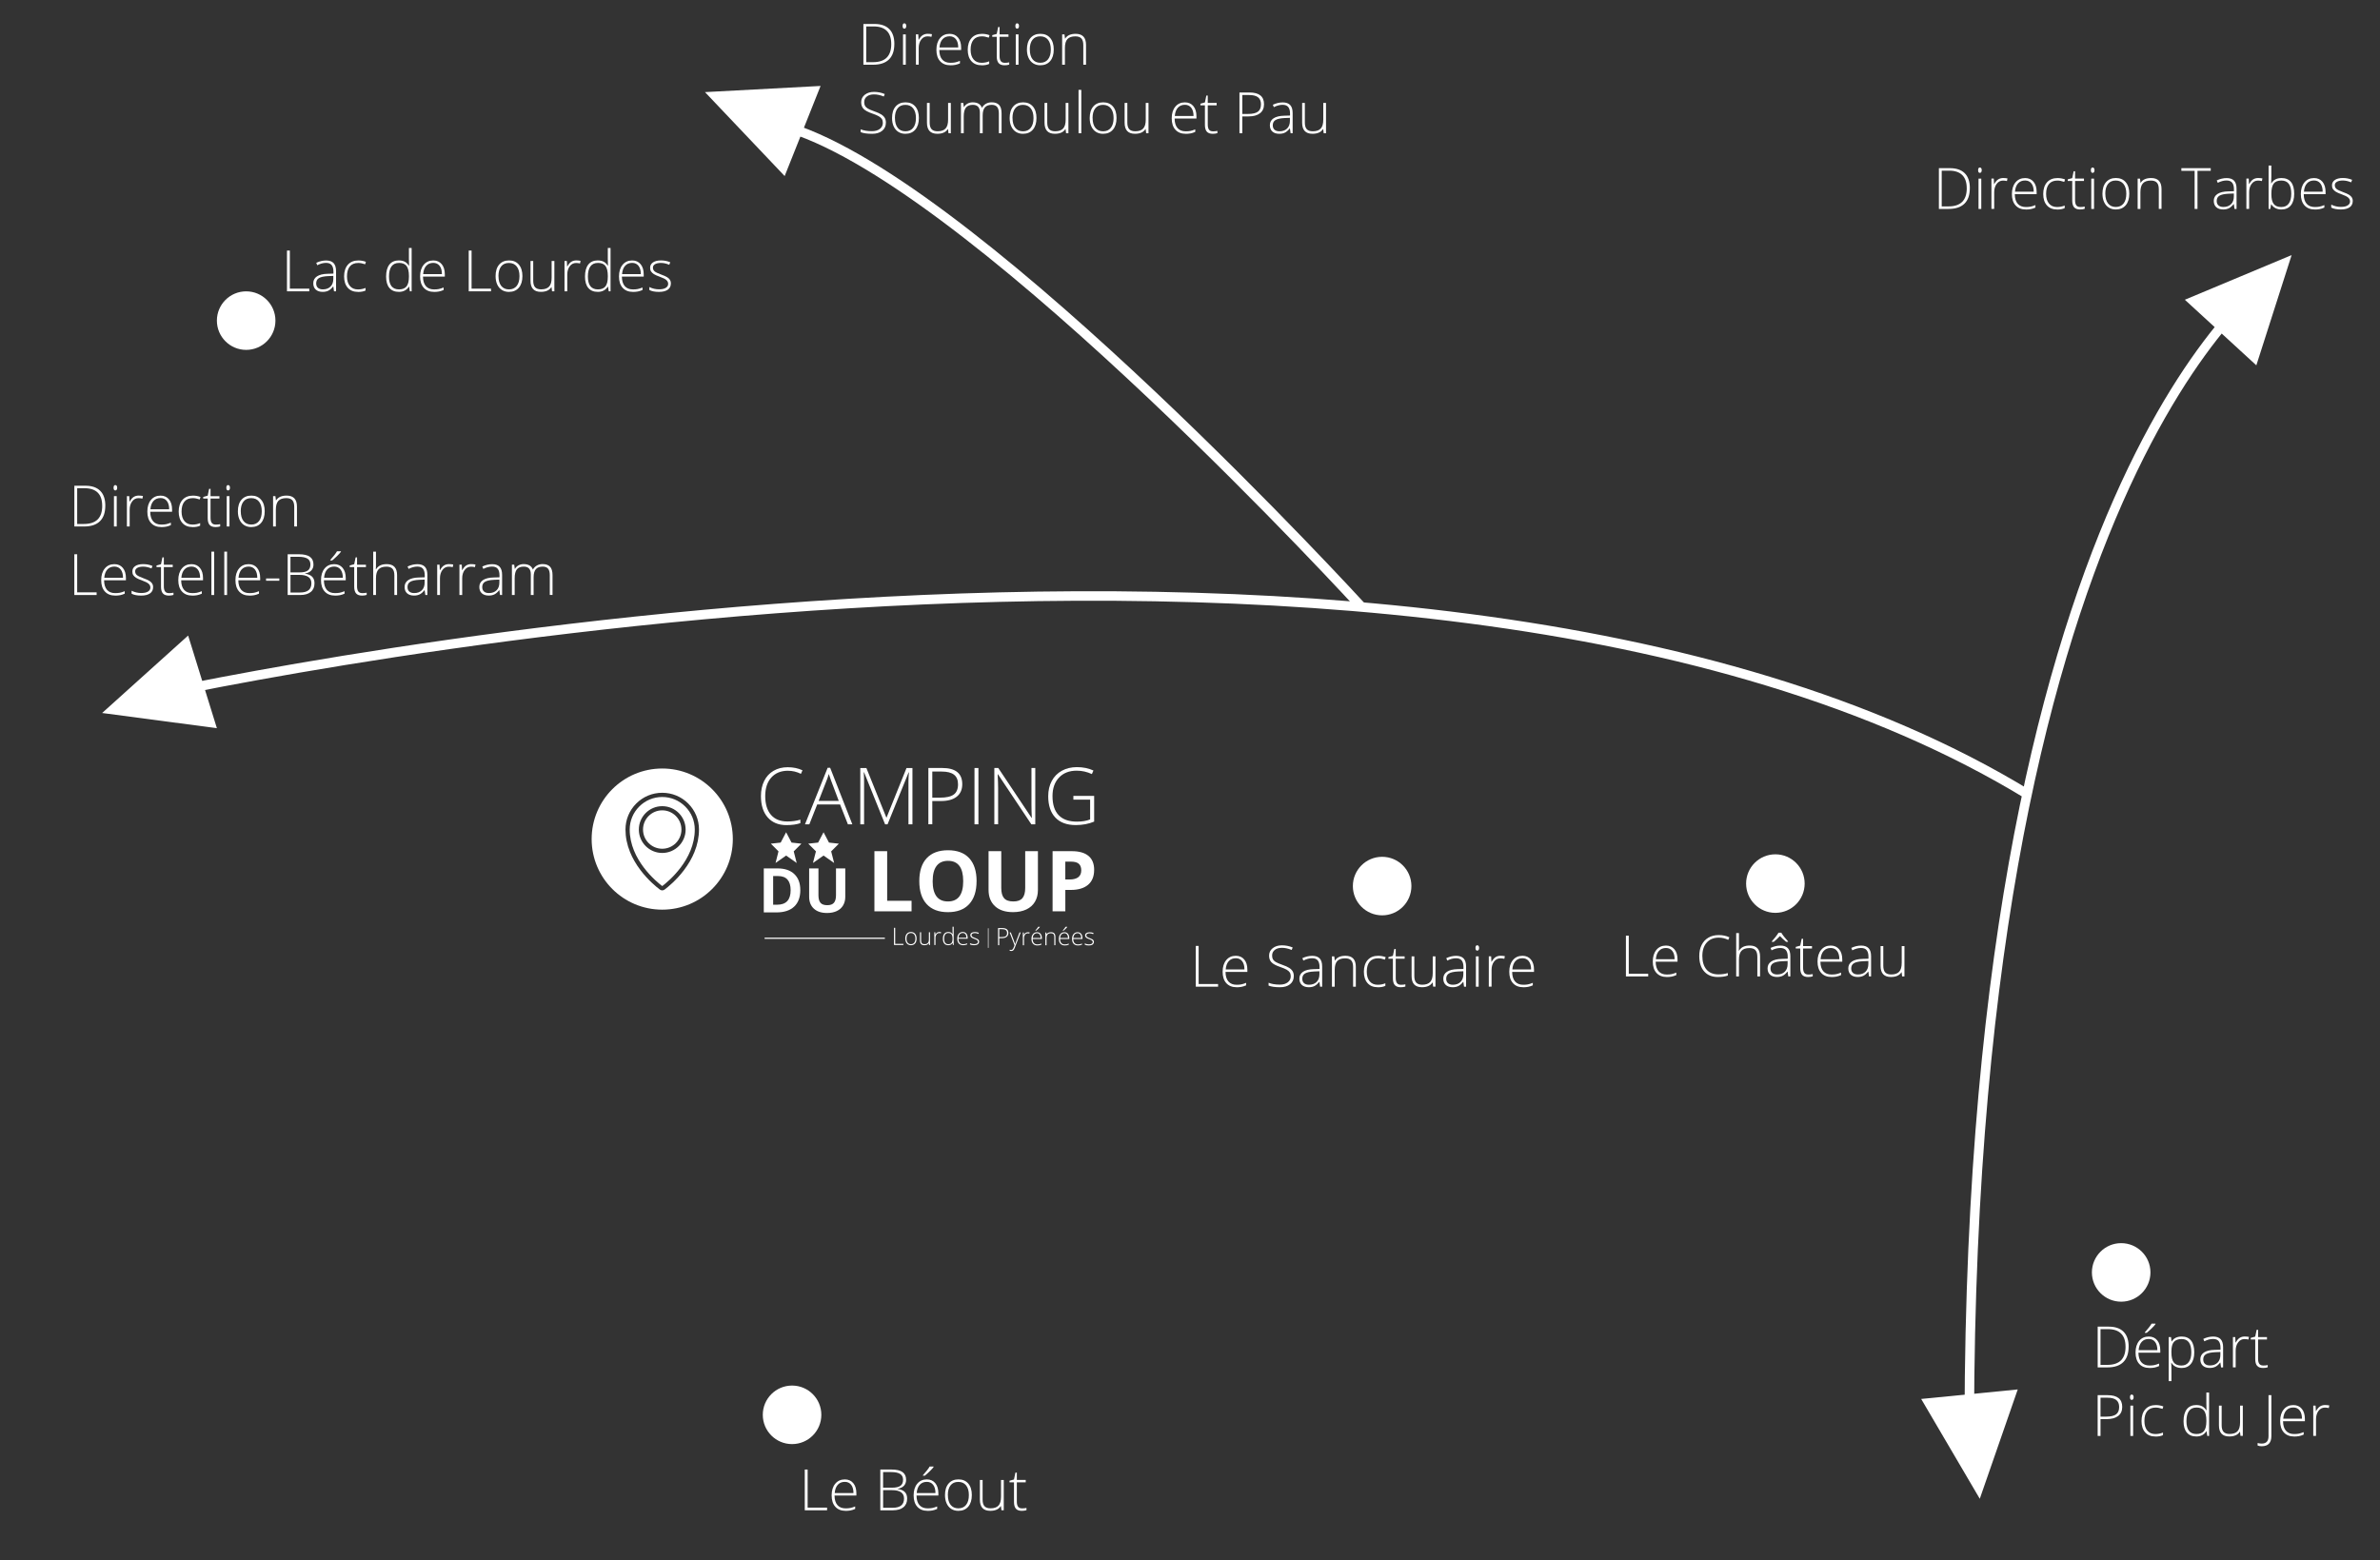 <?xml version="1.0" encoding="UTF-8"?><svg id="uuid-11841a31-2da1-46a8-a9fc-8918ca803979" xmlns="http://www.w3.org/2000/svg" width="1000" height="655.78" viewBox="0 0 1000 655.78"><rect x="0" y="0" width="1000" height="655.78" fill="#333333" stroke="none"/><path d="M278.25,322.97c-16.38,0-29.66,13.28-29.66,29.66s13.28,29.66,29.66,29.66,29.66-13.28,29.66-29.66-13.28-29.66-29.66-29.66ZM278.25,374.18c-.35,0-.7-.11-.99-.33-1.37-1.03-4.9-3.88-8.15-8.17-1.86-2.46-3.34-5.01-4.38-7.58-1.28-3.13-1.92-6.33-1.92-9.49,0-4.12,1.6-8,4.52-10.92s6.79-4.52,10.92-4.52,8,1.6,10.92,4.52,4.52,6.79,4.52,10.92c0,3.17-.64,6.36-1.92,9.49-1.04,2.57-2.52,5.12-4.38,7.58-3.25,4.29-6.78,7.14-8.15,8.17-.29.22-.63.33-.99.33ZM278.25,334.94c-3.65,0-7.08,1.42-9.66,4.01-2.58,2.58-4.01,6.02-4.01,9.66,0,12.73,11.21,21.91,13.67,23.77,2.46-1.86,13.67-11.04,13.67-23.77,0-3.65-1.42-7.08-4.01-9.66-2.58-2.58-6.02-4.01-9.66-4.01ZM278.25,358.46c-5.42,0-9.83-4.41-9.83-9.83s4.41-9.83,9.83-9.83,9.83,4.41,9.83,9.83-4.41,9.83-9.83,9.83ZM278.25,340.55c-4.45,0-8.07,3.62-8.07,8.07s3.62,8.07,8.07,8.07,8.07-3.62,8.07-8.07-3.62-8.07-8.07-8.07Z" style="fill:#fff;"/><circle cx="332.8" cy="594.59" r="12.3" style="fill:#fff;"/><circle cx="891.25" cy="534.74" r="12.3" style="fill:#fff;"/><circle cx="103.43" cy="134.74" r="12.3" style="fill:#fff;"/><circle cx="745.96" cy="371.33" r="12.3" style="fill:#fff;"/><circle cx="580.73" cy="372.38" r="12.3" style="fill:#fff;"/><path d="M955.07,115.73s-131,85.77-127.57,500.59" style="fill:none; stroke:#fff; stroke-miterlimit:10; stroke-width:4px;"/><path d="M57.21,293.89s532.38-120.75,795.59,40.44" style="fill:none; stroke:#fff; stroke-miterlimit:10; stroke-width:4px;"/><polyline points="91.13 306.03 42.91 299.64 79.05 267.09" style="fill:#fff;"/><polyline points="329.69 73.99 296.21 38.71 344.78 36.12" style="fill:#fff;"/><polyline points="918 125.97 962.87 107.2 948.04 153.53" style="fill:#fff;"/><polyline points="847.79 583.92 831.84 629.87 807.22 587.92" style="fill:#fff;"/><polygon points="330.3 349.76 332.58 354.1 336.73 354.56 333.5 357.79 334.75 362.67 330.3 359.55 325.86 362.67 327.1 357.79 323.88 354.56 328.02 354.1 330.3 349.76" style="fill:#fff;"/><polygon points="346.03 349.76 348.31 354.1 352.46 354.56 349.23 357.79 350.48 362.67 346.03 359.55 341.58 362.67 342.83 357.79 339.6 354.56 343.75 354.1 346.03 349.76" style="fill:#fff;"/><path d="M331.09,323.91c-2.97,0-5.3.95-7.01,2.85s-2.56,4.5-2.56,7.8.8,6,2.41,7.87c1.61,1.87,3.91,2.8,6.89,2.8,1.98,0,3.81-.25,5.47-.76v1.46c-1.56.55-3.52.83-5.86.83-3.32,0-5.94-1.07-7.85-3.22s-2.86-5.15-2.86-9c0-2.41.46-4.53,1.37-6.36.91-1.83,2.22-3.25,3.93-4.25s3.7-1.5,5.96-1.5,4.38.43,6.2,1.29l-.66,1.49c-1.73-.86-3.54-1.29-5.44-1.29Z" style="fill:#fff;"/><path d="M352.97,338.07h-9.61l-3.3,8.35h-1.83l9.52-23.76h1.05l9.32,23.76h-1.86l-3.29-8.35ZM343.96,336.58h8.46l-3.22-8.53c-.27-.67-.59-1.6-.97-2.78-.29,1.04-.61,1.97-.95,2.82l-3.32,8.5Z" style="fill:#fff;"/><path d="M371.88,346.42l-8.82-21.85h-.13c.09,1.34.13,2.71.13,4.11v17.74h-1.59v-23.66h2.56l8.38,20.81h.1l8.38-20.81h2.49v23.66h-1.67v-17.93c0-1.25.06-2.55.19-3.88h-.13l-8.85,21.82h-1.05Z" style="fill:#fff;"/><path d="M404.31,329.55c0,2.29-.78,4.04-2.33,5.26s-3.75,1.83-6.6,1.83h-3.66v9.77h-1.65v-23.66h5.79c5.63,0,8.45,2.27,8.45,6.8ZM391.72,335.22h3.25c2.66,0,4.59-.44,5.78-1.32,1.19-.88,1.78-2.31,1.78-4.28,0-1.82-.56-3.17-1.68-4.05s-2.86-1.32-5.21-1.32h-3.92v10.97Z" style="fill:#fff;"/><path d="M409.45,346.42v-23.66h1.65v23.66h-1.65Z" style="fill:#fff;"/><path d="M435.01,346.42h-1.67l-14.02-21.01h-.13c.13,2.5.19,4.39.19,5.66v15.34h-1.59v-23.66h1.65l14,20.97h.1c-.1-1.94-.15-3.79-.15-5.53v-15.44h1.6v23.66Z" style="fill:#fff;"/><path d="M451.01,334.49h8.72v10.79c-2.29.97-4.86,1.46-7.72,1.46-3.73,0-6.6-1.05-8.59-3.16-1.99-2.11-2.99-5.1-2.99-8.96,0-2.41.49-4.54,1.48-6.4.99-1.86,2.4-3.3,4.24-4.31,1.84-1.01,3.95-1.52,6.34-1.52,2.58,0,4.89.47,6.94,1.42l-.66,1.49c-2.05-.95-4.18-1.42-6.38-1.42-3.12,0-5.59.96-7.42,2.89-1.83,1.93-2.74,4.52-2.74,7.79,0,3.56.87,6.24,2.61,8.04,1.74,1.8,4.29,2.69,7.65,2.69,2.18,0,4.03-.31,5.55-.92v-8.32h-7.04v-1.55Z" style="fill:#fff;"/><path d="M336.27,374.03c0,3.04-.87,5.38-2.6,6.99-1.73,1.62-4.23,2.43-7.51,2.43h-5.24v-18.49h5.81c3.02,0,5.36.8,7.03,2.39s2.5,3.82,2.5,6.68ZM332.2,374.13c0-3.97-1.75-5.96-5.26-5.96h-2.09v12.04h1.68c3.78,0,5.67-2.03,5.67-6.08Z" style="fill:#fff;"/><path d="M355.16,364.96v11.96c0,1.37-.31,2.56-.92,3.59s-1.49,1.82-2.65,2.36c-1.16.55-2.52.82-4.1.82-2.38,0-4.22-.61-5.54-1.83-1.32-1.22-1.97-2.89-1.97-5v-11.91h3.91v11.32c0,1.42.29,2.47.86,3.14.57.67,1.52,1,2.85,1s2.21-.34,2.79-1.01c.58-.67.87-1.72.87-3.16v-11.29h3.91Z" style="fill:#fff;"/><path d="M367.4,382.99v-25.28h5.36v20.85h10.25v4.43h-15.62Z" style="fill:#fff;"/><path d="M410.32,370.32c0,4.18-1.04,7.4-3.11,9.65-2.08,2.25-5.05,3.37-8.92,3.37s-6.85-1.12-8.92-3.37c-2.08-2.25-3.11-5.48-3.11-9.68s1.04-7.42,3.12-9.64c2.08-2.22,5.06-3.33,8.95-3.33s6.86,1.12,8.91,3.35,3.09,5.45,3.09,9.65ZM391.87,370.32c0,2.82.54,4.95,1.61,6.38,1.07,1.43,2.67,2.14,4.81,2.14,4.28,0,6.42-2.84,6.42-8.53s-2.13-8.54-6.38-8.54c-2.13,0-3.74.72-4.82,2.15-1.08,1.44-1.63,3.57-1.63,6.39Z" style="fill:#fff;"/><path d="M436.1,357.71v16.36c0,1.87-.42,3.5-1.25,4.91-.84,1.41-2.04,2.48-3.62,3.23-1.58.75-3.45,1.12-5.6,1.12-3.25,0-5.78-.83-7.57-2.5s-2.7-3.95-2.7-6.84v-16.29h5.34v15.48c0,1.95.39,3.38,1.18,4.29.78.91,2.08,1.37,3.89,1.37s3.02-.46,3.81-1.38c.79-.92,1.18-2.35,1.18-4.31v-15.44h5.34Z" style="fill:#fff;"/><path d="M459.72,365.6c0,2.72-.85,4.8-2.55,6.24-1.7,1.44-4.12,2.16-7.25,2.16h-2.3v8.99h-5.36v-25.28h8.08c3.07,0,5.4.66,6.99,1.98,1.6,1.32,2.4,3.29,2.4,5.91ZM447.62,369.61h1.76c1.65,0,2.88-.33,3.7-.98.82-.65,1.23-1.6,1.23-2.84s-.34-2.18-1.03-2.78c-.69-.6-1.76-.9-3.23-.9h-2.44v7.5Z" style="fill:#fff;"/><path d="M375.63,397.13v-7.21h.5v6.74h3.44v.47h-3.94Z" style="fill:#fff;"/><path d="M385.12,394.45c0,.88-.21,1.56-.64,2.05s-1.01.74-1.76.74c-.47,0-.88-.11-1.24-.34s-.63-.55-.82-.98-.29-.91-.29-1.47c0-.87.21-1.56.64-2.04.42-.49,1.01-.73,1.75-.73s1.31.25,1.73.74c.42.5.63,1.17.63,2.03ZM380.89,394.45c0,.74.16,1.31.49,1.72.32.41.78.62,1.37.62s1.05-.21,1.37-.62c.32-.41.49-.99.49-1.72s-.16-1.31-.49-1.72c-.33-.41-.79-.61-1.38-.61s-1.05.2-1.37.61c-.32.41-.48.98-.48,1.72Z" style="fill:#fff;"/><path d="M387.03,391.77v3.47c0,.54.11.93.34,1.18.23.25.58.37,1.06.37.64,0,1.11-.16,1.41-.48.3-.32.45-.85.45-1.57v-2.96h.48v5.36h-.41l-.09-.74h-.03c-.35.56-.97.84-1.86.84-1.22,0-1.83-.65-1.83-1.96v-3.5h.48Z" style="fill:#fff;"/><path d="M394.68,391.67c.23,0,.47.02.73.07l-.09.47c-.22-.06-.46-.08-.7-.08-.46,0-.83.19-1.12.58-.29.39-.44.88-.44,1.47v2.96h-.49v-5.36h.41l.05.97h.03c.22-.39.46-.67.71-.83.25-.16.55-.24.91-.24Z" style="fill:#fff;"/><path d="M398.46,391.67c.39,0,.72.07,1.01.21.28.14.54.38.76.73h.03c-.02-.41-.03-.82-.03-1.22v-1.93h.48v7.68h-.32l-.12-.82h-.04c-.41.61-.99.92-1.76.92s-1.31-.23-1.7-.69c-.39-.46-.59-1.13-.59-2.01,0-.93.19-1.64.58-2.13.39-.49.95-.73,1.69-.73ZM398.46,392.11c-.59,0-1.02.21-1.32.62s-.44,1.01-.44,1.79c0,1.52.59,2.28,1.77,2.28.61,0,1.05-.18,1.33-.53.28-.35.42-.93.42-1.74v-.08c0-.83-.14-1.42-.42-1.79-.28-.36-.73-.54-1.35-.54Z" style="fill:#fff;"/><path d="M404.68,397.23c-.78,0-1.39-.24-1.82-.72-.44-.48-.65-1.15-.65-2.02s.21-1.54.63-2.05.99-.77,1.7-.77c.63,0,1.13.22,1.49.66.37.44.55,1.04.55,1.8v.39h-3.86c0,.74.18,1.3.52,1.69.34.39.82.58,1.45.58.31,0,.57-.02.81-.06.23-.04.53-.14.88-.28v.44c-.3.13-.58.22-.84.27-.26.05-.54.07-.85.07ZM404.53,392.1c-.52,0-.93.17-1.24.51-.31.34-.5.83-.55,1.47h3.31c0-.62-.13-1.11-.4-1.46-.27-.35-.64-.53-1.12-.53Z" style="fill:#fff;"/><path d="M411.38,395.74c0,.48-.18.85-.55,1.11-.36.26-.88.39-1.55.39-.72,0-1.29-.11-1.71-.33v-.53c.54.27,1.11.4,1.71.4.53,0,.93-.09,1.21-.26.27-.18.41-.41.41-.7,0-.27-.11-.5-.33-.68-.22-.18-.58-.37-1.08-.54-.54-.19-.91-.36-1.13-.5-.22-.14-.38-.3-.49-.47-.11-.18-.17-.39-.17-.64,0-.4.17-.72.51-.95.34-.23.81-.35,1.41-.35s1.13.11,1.65.33l-.18.44c-.53-.22-1.01-.33-1.46-.33s-.78.07-1.04.22c-.26.15-.38.35-.38.6,0,.28.1.5.3.67.2.17.59.35,1.17.56.48.17.83.33,1.06.47.22.14.39.3.5.48s.17.39.17.63Z" style="fill:#fff;"/><line x1="371.79" y1="394.31" x2="321.26" y2="394.31" style="fill:none; stroke:#fff; stroke-miterlimit:10; stroke-width:.5px;"/><line x1="415.23" y1="390.11" x2="415.23" y2="398.35" style="fill:none; stroke:#fff; stroke-miterlimit:10; stroke-width:.25px;"/><path d="M423.68,392.1c0,.7-.24,1.23-.71,1.6-.47.37-1.14.56-2.01.56h-1.11v2.98h-.5v-7.21h1.77c1.72,0,2.57.69,2.57,2.07ZM419.85,393.82h.99c.81,0,1.4-.13,1.76-.4.36-.27.54-.7.54-1.3,0-.56-.17-.97-.51-1.24-.34-.27-.87-.4-1.59-.4h-1.19v3.34Z" style="fill:#fff;"/><path d="M424.23,391.87h.5l1.13,3.01c.35.92.56,1.55.66,1.87h.03c.14-.42.36-1.06.68-1.9l1.13-2.98h.5l-2.4,6.23c-.19.51-.36.85-.49,1.03-.13.18-.29.31-.46.4-.18.09-.39.13-.64.13-.19,0-.4-.03-.63-.1v-.42c.19.05.4.08.62.08.17,0,.32-.04.44-.12.13-.08.24-.2.35-.37.1-.17.22-.43.36-.79.14-.36.22-.59.26-.7l-2.05-5.36Z" style="fill:#fff;"/><path d="M431.88,391.77c.23,0,.47.02.73.07l-.09.47c-.22-.06-.46-.08-.7-.08-.46,0-.83.19-1.12.58-.29.39-.44.88-.44,1.47v2.96h-.49v-5.36h.41l.05.97h.03c.22-.39.46-.67.71-.83.25-.16.55-.24.91-.24Z" style="fill:#fff;"/><path d="M435.86,397.33c-.78,0-1.39-.24-1.82-.72-.44-.48-.65-1.15-.65-2.02s.21-1.54.63-2.05.99-.77,1.7-.77c.63,0,1.13.22,1.49.66.37.44.55,1.04.55,1.8v.39h-3.86c0,.74.18,1.3.52,1.69.34.39.82.58,1.45.58.31,0,.57-.02.81-.06.23-.04.53-.14.88-.28v.44c-.3.13-.58.22-.84.27-.26.05-.54.07-.85.07ZM435.72,392.2c-.52,0-.93.17-1.24.51-.31.34-.5.83-.55,1.47h3.31c0-.62-.13-1.11-.4-1.46-.27-.35-.64-.53-1.12-.53ZM435.03,391.04c.24-.26.48-.54.71-.85.23-.3.4-.54.48-.69h.7v.08c-.12.17-.32.4-.6.68-.28.28-.6.57-.94.85h-.35v-.08Z" style="fill:#fff;"/><path d="M442.98,397.24v-3.48c0-.54-.11-.93-.34-1.18-.23-.25-.58-.37-1.06-.37-.64,0-1.11.16-1.41.49-.3.32-.45.85-.45,1.58v2.96h-.49v-5.36h.41l.09.73h.03c.35-.56.97-.84,1.86-.84,1.22,0,1.83.65,1.83,1.96v3.51h-.48Z" style="fill:#fff;"/><path d="M447.37,397.33c-.78,0-1.39-.24-1.82-.72-.44-.48-.65-1.15-.65-2.02s.21-1.54.63-2.05.99-.77,1.7-.77c.63,0,1.13.22,1.49.66.37.44.55,1.04.55,1.8v.39h-3.86c0,.74.18,1.3.52,1.69.34.39.82.58,1.45.58.31,0,.57-.02.81-.06.23-.04.53-.14.88-.28v.44c-.3.13-.58.22-.84.27-.26.05-.54.07-.85.07ZM447.22,392.2c-.52,0-.93.17-1.24.51-.31.34-.5.83-.55,1.47h3.31c0-.62-.13-1.11-.4-1.46-.27-.35-.64-.53-1.12-.53ZM446.53,391.04c.24-.26.48-.54.71-.85.23-.3.4-.54.48-.69h.7v.08c-.12.17-.32.4-.6.68-.28.28-.6.57-.94.85h-.35v-.08Z" style="fill:#fff;"/><path d="M452.91,397.33c-.78,0-1.39-.24-1.82-.72-.44-.48-.65-1.15-.65-2.02s.21-1.54.63-2.05.99-.77,1.7-.77c.63,0,1.13.22,1.49.66.37.44.55,1.04.55,1.8v.39h-3.86c0,.74.18,1.3.52,1.69.34.39.82.58,1.45.58.31,0,.57-.02.81-.06.23-.04.53-.14.88-.28v.44c-.3.13-.58.22-.84.27-.26.05-.54.07-.85.07ZM452.77,392.2c-.52,0-.93.17-1.24.51-.31.34-.5.83-.55,1.47h3.31c0-.62-.13-1.11-.4-1.46-.27-.35-.64-.53-1.12-.53Z" style="fill:#fff;"/><path d="M459.61,395.84c0,.48-.18.85-.55,1.11-.36.26-.88.39-1.55.39-.72,0-1.29-.11-1.71-.33v-.53c.54.27,1.11.4,1.71.4.53,0,.93-.09,1.21-.26.27-.18.41-.41.41-.7,0-.27-.11-.5-.33-.68-.22-.18-.58-.37-1.08-.54-.54-.19-.91-.36-1.13-.5-.22-.14-.38-.3-.49-.47-.11-.18-.17-.39-.17-.64,0-.4.17-.72.51-.95.34-.23.81-.35,1.41-.35s1.13.11,1.65.33l-.18.44c-.53-.22-1.01-.33-1.46-.33s-.78.07-1.04.22c-.26.15-.38.35-.38.6,0,.28.1.5.3.67.2.17.59.35,1.17.56.48.17.83.33,1.06.47.22.14.39.3.5.48s.17.39.17.63Z" style="fill:#fff;"/><path d="M894.38,565.93c0,2.88-.75,5.05-2.26,6.52s-3.72,2.21-6.64,2.21h-4.1v-17.13h4.63c2.73,0,4.81.71,6.24,2.14s2.14,3.52,2.14,6.26ZM893.08,565.98c0-2.45-.62-4.3-1.87-5.54s-3.08-1.86-5.49-1.86h-3.15v15.02h2.84c5.12,0,7.68-2.54,7.68-7.63Z" style="fill:#fff;"/><path d="M903.17,574.9c-1.85,0-3.29-.57-4.33-1.71s-1.55-2.74-1.55-4.79.5-3.66,1.5-4.88,2.35-1.83,4.04-1.83c1.5,0,2.68.52,3.55,1.57s1.3,2.47,1.3,4.27v.94h-9.18c.02,1.75.42,3.09,1.22,4.01s1.95,1.38,3.44,1.38c.73,0,1.37-.05,1.92-.15s1.25-.32,2.09-.66v1.05c-.72.31-1.38.53-1.99.64s-1.28.17-2.02.17ZM902.83,562.71c-1.23,0-2.21.4-2.95,1.21s-1.18,1.97-1.3,3.5h7.88c0-1.48-.32-2.63-.96-3.46s-1.53-1.25-2.66-1.25ZM901.19,559.93c.57-.62,1.13-1.29,1.69-2.01s.94-1.27,1.14-1.65h1.65v.2c-.28.41-.76.95-1.44,1.62s-1.42,1.35-2.23,2.03h-.82v-.19Z" style="fill:#fff;"/><path d="M916.65,574.9c-1.96,0-3.39-.73-4.29-2.2h-.08l.04.98c.03.58.05,1.21.05,1.9v4.85h-1.16v-18.5h.98l.22,1.82h.07c.88-1.38,2.27-2.06,4.2-2.06,1.72,0,3.03.56,3.93,1.69s1.35,2.77,1.35,4.93-.47,3.72-1.42,4.87-2.24,1.73-3.88,1.73ZM916.62,573.87c1.3,0,2.31-.48,3.03-1.45s1.07-2.32,1.07-4.07c0-3.74-1.35-5.61-4.05-5.61-1.48,0-2.57.41-3.27,1.22s-1.04,2.15-1.04,3.99v.38c0,1.99.33,3.41,1,4.27s1.76,1.28,3.26,1.28Z" style="fill:#fff;"/><path d="M933.22,574.66l-.29-2.02h-.09c-.64.82-1.3,1.4-1.97,1.74s-1.47.51-2.4.51c-1.25,0-2.22-.32-2.92-.96s-1.04-1.53-1.04-2.66c0-1.24.52-2.21,1.55-2.89s2.53-1.05,4.49-1.09l2.43-.07v-.84c0-1.21-.25-2.12-.74-2.74s-1.29-.93-2.38-.93c-1.18,0-2.4.33-3.67.98l-.43-1.01c1.4-.66,2.78-.98,4.15-.98s2.44.36,3.13,1.09,1.04,1.86,1.04,3.4v8.47h-.86ZM928.53,573.84c1.36,0,2.43-.39,3.22-1.17s1.18-1.86,1.18-3.24v-1.25l-2.23.09c-1.79.09-3.06.37-3.83.84s-1.14,1.21-1.14,2.21c0,.8.24,1.42.73,1.86s1.18.66,2.07.66Z" style="fill:#fff;"/><path d="M943.21,561.68c.54,0,1.12.05,1.73.16l-.22,1.11c-.53-.13-1.08-.2-1.65-.2-1.09,0-1.98.46-2.67,1.38s-1.04,2.09-1.04,3.49v7.03h-1.16v-12.74h.98l.12,2.3h.08c.52-.94,1.08-1.6,1.68-1.97s1.31-.57,2.16-.57Z" style="fill:#fff;"/><path d="M950.9,573.87c.73,0,1.38-.06,1.92-.19v.94c-.56.19-1.21.28-1.95.28-1.12,0-1.96-.3-2.49-.9s-.8-1.55-.8-2.84v-8.23h-1.89v-.68l1.89-.53.59-2.88h.6v3.08h3.74v1.01h-3.74v8.06c0,.98.17,1.7.52,2.17s.88.7,1.62.7Z" style="fill:#fff;"/><path d="M891.69,591.25c0,1.66-.56,2.93-1.69,3.81s-2.72,1.32-4.78,1.32h-2.65v7.08h-1.2v-17.13h4.2c4.08,0,6.12,1.64,6.12,4.92ZM882.57,595.35h2.36c1.93,0,3.32-.32,4.18-.96s1.29-1.67,1.29-3.1c0-1.32-.41-2.3-1.22-2.94s-2.07-.96-3.77-.96h-2.84v7.95Z" style="fill:#fff;"/><path d="M894.96,587.19c0-.75.25-1.12.74-1.12.24,0,.43.1.57.29s.21.47.21.83-.07.63-.21.83-.33.3-.57.3c-.49,0-.74-.38-.74-1.14ZM896.28,603.46h-1.16v-12.74h1.16v12.74Z" style="fill:#fff;"/><path d="M905.63,603.7c-1.82,0-3.25-.57-4.28-1.72s-1.55-2.75-1.55-4.8.54-3.75,1.61-4.93,2.54-1.76,4.39-1.76c1.1,0,2.16.19,3.16.57l-.32,1.03c-1.1-.37-2.06-.55-2.87-.55-1.56,0-2.75.48-3.55,1.45s-1.21,2.35-1.21,4.17c0,1.72.4,3.06,1.21,4.04s1.93,1.46,3.38,1.46c1.16,0,2.23-.21,3.22-.62v1.08c-.81.4-1.88.6-3.2.6Z" style="fill:#fff;"/><path d="M922.85,590.48c.92,0,1.72.17,2.39.5s1.27.91,1.8,1.72h.07c-.05-.98-.07-1.95-.07-2.89v-4.58h1.15v18.23h-.76l-.29-1.95h-.09c-.97,1.45-2.36,2.18-4.17,2.18s-3.1-.55-4.03-1.64-1.39-2.69-1.39-4.78c0-2.2.46-3.89,1.38-5.05s2.26-1.75,4.02-1.75ZM922.85,591.53c-1.39,0-2.44.49-3.13,1.46s-1.05,2.39-1.05,4.25c0,3.61,1.4,5.41,4.21,5.41,1.44,0,2.49-.42,3.16-1.25s1.01-2.21,1.01-4.14v-.2c0-1.97-.33-3.38-.99-4.25s-1.73-1.29-3.21-1.29Z" style="fill:#fff;"/><path d="M933.47,590.72v8.25c0,1.28.27,2.21.81,2.79s1.38.87,2.51.87c1.52,0,2.63-.38,3.35-1.15s1.07-2.01,1.07-3.74v-7.03h1.15v12.74h-.98l-.21-1.76h-.07c-.83,1.33-2.3,1.99-4.42,1.99-2.9,0-4.35-1.55-4.35-4.65v-8.32h1.15Z" style="fill:#fff;"/><path d="M950.34,607.79c-.72,0-1.31-.11-1.77-.32v-1.03c.61.16,1.19.23,1.75.23,1.89,0,2.84-1.03,2.84-3.09v-17.25h1.2v17.13c0,2.88-1.34,4.32-4.01,4.32Z" style="fill:#fff;"/><path d="M963.93,603.7c-1.85,0-3.29-.57-4.33-1.71s-1.55-2.74-1.55-4.79.5-3.66,1.5-4.88,2.35-1.83,4.04-1.83c1.5,0,2.68.52,3.55,1.57s1.3,2.47,1.3,4.27v.94h-9.18c.02,1.75.42,3.09,1.22,4.01s1.95,1.38,3.44,1.38c.73,0,1.37-.05,1.92-.15s1.25-.32,2.09-.66v1.05c-.72.31-1.38.53-1.99.64s-1.28.17-2.02.17ZM963.59,591.51c-1.23,0-2.21.4-2.95,1.21s-1.18,1.97-1.3,3.5h7.88c0-1.48-.32-2.63-.96-3.46s-1.53-1.25-2.66-1.25Z" style="fill:#fff;"/><path d="M976.97,590.48c.54,0,1.12.05,1.73.16l-.22,1.11c-.53-.13-1.08-.2-1.65-.2-1.09,0-1.98.46-2.67,1.38s-1.04,2.09-1.04,3.49v7.03h-1.16v-12.74h.98l.12,2.3h.08c.52-.94,1.08-1.6,1.68-1.97s1.31-.57,2.16-.57Z" style="fill:#fff;"/><path d="M338.14,634.71v-17.13h1.2v16.01h8.17v1.12h-9.36Z" style="fill:#fff;"/><path d="M355.31,634.94c-1.85,0-3.29-.57-4.33-1.71s-1.55-2.74-1.55-4.79.5-3.66,1.5-4.88,2.35-1.83,4.04-1.83c1.5,0,2.68.52,3.55,1.57s1.3,2.47,1.3,4.27v.94h-9.18c.02,1.75.42,3.09,1.22,4.01s1.95,1.38,3.44,1.38c.73,0,1.37-.05,1.92-.15s1.25-.32,2.09-.66v1.05c-.72.31-1.38.53-1.99.64s-1.28.17-2.02.17ZM354.97,622.76c-1.23,0-2.21.4-2.95,1.21s-1.18,1.97-1.3,3.5h7.88c0-1.48-.32-2.63-.96-3.46s-1.53-1.25-2.66-1.25Z" style="fill:#fff;"/><path d="M369.87,617.58h4.7c2.12,0,3.67.36,4.66,1.08s1.49,1.8,1.49,3.26c0,.99-.3,1.82-.91,2.48s-1.49,1.08-2.65,1.27v.07c1.37.2,2.37.63,3.02,1.29s.97,1.58.97,2.76c0,1.58-.52,2.79-1.57,3.64s-2.53,1.28-4.45,1.28h-5.25v-17.13ZM371.06,625.21h3.77c1.61,0,2.78-.27,3.51-.8s1.1-1.37,1.1-2.51-.41-1.97-1.24-2.48-2.05-.77-3.69-.77h-3.46v6.57ZM371.06,626.26v7.39h4.03c3.17,0,4.76-1.29,4.76-3.87,0-2.35-1.67-3.53-5.02-3.53h-3.77Z" style="fill:#fff;"/><path d="M389.76,634.94c-1.85,0-3.29-.57-4.33-1.71s-1.55-2.74-1.55-4.79.5-3.66,1.5-4.88,2.35-1.83,4.04-1.83c1.5,0,2.68.52,3.55,1.57s1.3,2.47,1.3,4.27v.94h-9.18c.02,1.75.42,3.09,1.22,4.01s1.95,1.38,3.44,1.38c.73,0,1.37-.05,1.92-.15s1.25-.32,2.09-.66v1.05c-.72.31-1.38.53-1.99.64s-1.28.17-2.02.17ZM389.42,622.76c-1.23,0-2.21.4-2.95,1.21s-1.18,1.97-1.3,3.5h7.88c0-1.48-.32-2.63-.96-3.46s-1.53-1.25-2.66-1.25ZM387.78,619.98c.57-.62,1.13-1.29,1.69-2.01s.94-1.27,1.14-1.65h1.65v.2c-.28.41-.76.95-1.44,1.62s-1.42,1.35-2.23,2.03h-.82v-.19Z" style="fill:#fff;"/><path d="M408.33,628.32c0,2.08-.5,3.7-1.51,4.87s-2.4,1.75-4.17,1.75c-1.12,0-2.1-.27-2.95-.81s-1.5-1.31-1.96-2.32-.68-2.17-.68-3.49c0-2.08.5-3.7,1.51-4.86s2.39-1.74,4.15-1.74,3.12.59,4.12,1.76,1.49,2.79,1.49,4.83ZM398.27,628.32c0,1.75.38,3.12,1.15,4.1s1.86,1.47,3.26,1.47,2.49-.49,3.26-1.47,1.15-2.35,1.15-4.1-.39-3.12-1.17-4.09-1.87-1.45-3.28-1.45-2.49.48-3.25,1.45-1.14,2.33-1.14,4.1Z" style="fill:#fff;"/><path d="M412.86,621.97v8.25c0,1.28.27,2.21.81,2.79s1.38.87,2.51.87c1.52,0,2.63-.38,3.35-1.15s1.07-2.01,1.07-3.74v-7.03h1.15v12.74h-.98l-.21-1.76h-.07c-.83,1.33-2.3,1.99-4.42,1.99-2.9,0-4.35-1.55-4.35-4.65v-8.32h1.15Z" style="fill:#fff;"/><path d="M429.37,633.91c.73,0,1.38-.06,1.92-.19v.94c-.56.19-1.21.28-1.95.28-1.12,0-1.96-.3-2.49-.9s-.8-1.55-.8-2.84v-8.23h-1.89v-.68l1.89-.53.59-2.88h.6v3.08h3.74v1.01h-3.74v8.06c0,.98.17,1.7.52,2.17s.88.7,1.62.7Z" style="fill:#fff;"/><path d="M120.58,122.43v-17.13h1.2v16.01h8.17v1.12h-9.36Z" style="fill:#fff;"/><path d="M140.34,122.43l-.29-2.02h-.09c-.64.82-1.3,1.4-1.97,1.74s-1.47.51-2.4.51c-1.25,0-2.22-.32-2.92-.96s-1.04-1.53-1.04-2.66c0-1.24.52-2.21,1.55-2.89s2.53-1.05,4.49-1.09l2.43-.07v-.84c0-1.21-.25-2.12-.74-2.74s-1.29-.93-2.38-.93c-1.18,0-2.4.33-3.67.98l-.43-1.01c1.4-.66,2.78-.98,4.15-.98s2.44.36,3.13,1.09,1.04,1.86,1.04,3.4v8.47h-.86ZM135.65,121.61c1.36,0,2.43-.39,3.22-1.17s1.18-1.86,1.18-3.24v-1.25l-2.23.09c-1.79.09-3.06.37-3.83.84s-1.14,1.21-1.14,2.21c0,.8.24,1.42.73,1.86s1.18.66,2.07.66Z" style="fill:#fff;"/><path d="M150.41,122.67c-1.82,0-3.25-.57-4.28-1.72s-1.55-2.75-1.55-4.8.54-3.75,1.61-4.93,2.54-1.76,4.39-1.76c1.1,0,2.16.19,3.16.57l-.32,1.03c-1.1-.37-2.06-.55-2.87-.55-1.56,0-2.75.48-3.55,1.45s-1.21,2.35-1.21,4.17c0,1.72.4,3.06,1.21,4.04s1.93,1.46,3.38,1.46c1.16,0,2.23-.21,3.22-.62v1.08c-.81.4-1.88.6-3.2.6Z" style="fill:#fff;"/><path d="M167.62,109.45c.92,0,1.72.17,2.39.5s1.27.91,1.8,1.72h.07c-.05-.98-.07-1.95-.07-2.89v-4.58h1.15v18.23h-.76l-.29-1.95h-.09c-.97,1.45-2.36,2.18-4.17,2.18s-3.1-.55-4.03-1.64-1.39-2.69-1.39-4.78c0-2.2.46-3.89,1.38-5.05s2.26-1.75,4.02-1.75ZM167.62,110.5c-1.39,0-2.44.49-3.13,1.46s-1.05,2.39-1.05,4.25c0,3.61,1.4,5.41,4.21,5.41,1.44,0,2.49-.42,3.16-1.25s1.01-2.21,1.01-4.14v-.2c0-1.97-.33-3.38-.99-4.25s-1.73-1.29-3.21-1.29Z" style="fill:#fff;"/><path d="M182.39,122.67c-1.85,0-3.29-.57-4.33-1.71s-1.55-2.74-1.55-4.79.5-3.66,1.5-4.88,2.35-1.83,4.04-1.83c1.5,0,2.68.52,3.55,1.57s1.3,2.47,1.3,4.27v.94h-9.18c.02,1.75.42,3.09,1.22,4.01s1.95,1.38,3.44,1.38c.73,0,1.37-.05,1.92-.15s1.25-.32,2.09-.66v1.05c-.72.31-1.38.53-1.99.64s-1.28.17-2.02.17ZM182.05,110.48c-1.23,0-2.21.4-2.95,1.21s-1.18,1.97-1.3,3.5h7.88c0-1.48-.32-2.63-.96-3.46s-1.53-1.25-2.66-1.25Z" style="fill:#fff;"/><path d="M196.94,122.43v-17.13h1.2v16.01h8.17v1.12h-9.36Z" style="fill:#fff;"/><path d="M219.5,116.05c0,2.08-.5,3.7-1.51,4.87s-2.4,1.75-4.17,1.75c-1.12,0-2.1-.27-2.95-.81s-1.5-1.31-1.96-2.32-.68-2.17-.68-3.49c0-2.08.5-3.7,1.51-4.86s2.39-1.74,4.15-1.74,3.12.59,4.12,1.76,1.49,2.79,1.49,4.83ZM209.45,116.05c0,1.75.38,3.12,1.15,4.1s1.86,1.47,3.26,1.47,2.49-.49,3.26-1.47,1.15-2.35,1.15-4.1-.39-3.12-1.17-4.09-1.87-1.45-3.28-1.45-2.49.48-3.25,1.45-1.14,2.33-1.14,4.1Z" style="fill:#fff;"/><path d="M224.04,109.69v8.25c0,1.28.27,2.21.81,2.79s1.38.87,2.51.87c1.52,0,2.63-.38,3.35-1.15s1.07-2.01,1.07-3.74v-7.03h1.15v12.74h-.98l-.21-1.76h-.07c-.83,1.33-2.3,1.99-4.42,1.99-2.9,0-4.35-1.55-4.35-4.65v-8.32h1.15Z" style="fill:#fff;"/><path d="M242.2,109.45c.54,0,1.12.05,1.73.16l-.22,1.11c-.53-.13-1.08-.2-1.65-.2-1.09,0-1.98.46-2.67,1.38s-1.04,2.09-1.04,3.49v7.03h-1.16v-12.74h.98l.12,2.3h.08c.52-.94,1.08-1.6,1.68-1.97s1.31-.57,2.16-.57Z" style="fill:#fff;"/><path d="M251.19,109.45c.92,0,1.72.17,2.39.5s1.27.91,1.8,1.72h.07c-.05-.98-.07-1.95-.07-2.89v-4.58h1.15v18.23h-.76l-.29-1.95h-.09c-.97,1.45-2.36,2.18-4.17,2.18s-3.1-.55-4.03-1.64-1.39-2.69-1.39-4.78c0-2.2.46-3.89,1.38-5.05s2.26-1.75,4.02-1.75ZM251.19,110.5c-1.39,0-2.44.49-3.13,1.46s-1.05,2.39-1.05,4.25c0,3.61,1.4,5.41,4.21,5.41,1.44,0,2.49-.42,3.16-1.25s1.01-2.21,1.01-4.14v-.2c0-1.97-.33-3.38-.99-4.25s-1.73-1.29-3.21-1.29Z" style="fill:#fff;"/><path d="M265.96,122.67c-1.85,0-3.29-.57-4.33-1.71s-1.55-2.74-1.55-4.79.5-3.66,1.5-4.88,2.35-1.83,4.04-1.83c1.5,0,2.68.52,3.55,1.57s1.3,2.47,1.3,4.27v.94h-9.18c.02,1.75.42,3.09,1.22,4.01s1.95,1.38,3.44,1.38c.73,0,1.37-.05,1.92-.15s1.25-.32,2.09-.66v1.05c-.72.31-1.38.53-1.99.64s-1.28.17-2.02.17ZM265.62,110.48c-1.23,0-2.21.4-2.95,1.21s-1.18,1.97-1.3,3.5h7.88c0-1.48-.32-2.63-.96-3.46s-1.53-1.25-2.66-1.25Z" style="fill:#fff;"/><path d="M281.88,119.12c0,1.14-.43,2.02-1.3,2.63s-2.1.92-3.69.92c-1.7,0-3.05-.26-4.05-.79v-1.25c1.28.64,2.63.96,4.05.96,1.26,0,2.21-.21,2.87-.63s.98-.97.98-1.67c0-.64-.26-1.18-.78-1.62s-1.37-.87-2.56-1.29c-1.27-.46-2.17-.86-2.68-1.19s-.9-.71-1.17-1.12-.39-.93-.39-1.53c0-.95.4-1.71,1.2-2.26s1.92-.83,3.36-.83,2.68.26,3.91.77l-.43,1.05c-1.25-.52-2.41-.77-3.48-.77s-1.86.17-2.47.52-.91.82-.91,1.43c0,.66.24,1.2.71,1.59s1.4.84,2.77,1.34c1.15.41,1.98.79,2.51,1.12s.92.71,1.18,1.13.39.92.39,1.49Z" style="fill:#fff;"/><path d="M827.66,79.07c0,2.88-.75,5.05-2.26,6.52s-3.72,2.21-6.64,2.21h-4.1v-17.13h4.63c2.73,0,4.81.71,6.24,2.14s2.14,3.52,2.14,6.26ZM826.36,79.12c0-2.45-.62-4.3-1.87-5.54s-3.08-1.86-5.49-1.86h-3.15v15.02h2.84c5.12,0,7.68-2.54,7.68-7.63Z" style="fill:#fff;"/><path d="M831.14,71.52c0-.75.25-1.12.74-1.12.24,0,.43.1.57.29s.21.47.21.83-.07.63-.21.83-.33.3-.57.3c-.49,0-.74-.38-.74-1.14ZM832.47,87.8h-1.16v-12.74h1.16v12.74Z" style="fill:#fff;"/><path d="M841.75,74.82c.54,0,1.12.05,1.73.16l-.22,1.11c-.53-.13-1.08-.2-1.65-.2-1.09,0-1.98.46-2.67,1.38s-1.04,2.09-1.04,3.49v7.03h-1.16v-12.74h.98l.12,2.3h.08c.52-.94,1.08-1.6,1.68-1.97s1.31-.57,2.16-.57Z" style="fill:#fff;"/><path d="M851.22,88.04c-1.85,0-3.29-.57-4.33-1.71s-1.55-2.74-1.55-4.79.5-3.66,1.5-4.88,2.35-1.83,4.04-1.83c1.5,0,2.68.52,3.55,1.57s1.3,2.47,1.3,4.27v.94h-9.18c.02,1.75.42,3.09,1.22,4.01s1.95,1.38,3.44,1.38c.73,0,1.37-.05,1.92-.15s1.25-.32,2.09-.66v1.05c-.72.31-1.38.53-1.99.64s-1.28.17-2.02.17ZM850.88,75.85c-1.23,0-2.21.4-2.95,1.21s-1.18,1.97-1.3,3.5h7.88c0-1.48-.32-2.63-.96-3.46s-1.53-1.25-2.66-1.25Z" style="fill:#fff;"/><path d="M864.33,88.04c-1.82,0-3.25-.57-4.28-1.72s-1.55-2.75-1.55-4.8.54-3.75,1.61-4.93,2.54-1.76,4.39-1.76c1.1,0,2.16.19,3.16.57l-.32,1.03c-1.1-.37-2.06-.55-2.87-.55-1.56,0-2.75.48-3.55,1.45s-1.21,2.35-1.21,4.17c0,1.72.4,3.06,1.21,4.04s1.93,1.46,3.38,1.46c1.16,0,2.23-.21,3.22-.62v1.08c-.81.4-1.88.6-3.2.6Z" style="fill:#fff;"/><path d="M874.01,87c.73,0,1.38-.06,1.92-.19v.94c-.56.19-1.21.28-1.95.28-1.12,0-1.96-.3-2.49-.9s-.8-1.55-.8-2.84v-8.23h-1.89v-.68l1.89-.53.59-2.88h.6v3.08h3.74v1.01h-3.74v8.06c0,.98.17,1.7.52,2.17s.88.7,1.62.7Z" style="fill:#fff;"/><path d="M878.52,71.52c0-.75.25-1.12.74-1.12.24,0,.43.1.57.29s.21.47.21.83-.07.63-.21.83-.33.3-.57.3c-.49,0-.74-.38-.74-1.14ZM879.85,87.8h-1.16v-12.74h1.16v12.74Z" style="fill:#fff;"/><path d="M894.65,81.41c0,2.08-.5,3.7-1.51,4.87s-2.4,1.75-4.17,1.75c-1.12,0-2.1-.27-2.95-.81s-1.5-1.31-1.96-2.32-.68-2.17-.68-3.49c0-2.08.5-3.7,1.51-4.86s2.39-1.74,4.15-1.74,3.12.59,4.12,1.76,1.49,2.79,1.49,4.83ZM884.59,81.41c0,1.75.38,3.12,1.15,4.1s1.86,1.47,3.26,1.47,2.49-.49,3.26-1.47,1.15-2.35,1.15-4.1-.39-3.12-1.17-4.09-1.87-1.45-3.28-1.45-2.49.48-3.25,1.45-1.14,2.33-1.14,4.1Z" style="fill:#fff;"/><path d="M907.06,87.8v-8.26c0-1.28-.27-2.21-.81-2.79s-1.38-.87-2.51-.87c-1.52,0-2.64.38-3.35,1.15s-1.06,2.02-1.06,3.74v7.03h-1.16v-12.74h.98l.22,1.75h.07c.83-1.33,2.3-1.99,4.42-1.99,2.89,0,4.34,1.55,4.34,4.65v8.33h-1.15Z" style="fill:#fff;"/><path d="M923.32,87.8h-1.21v-16.01h-5.57v-1.12h12.34v1.12h-5.57v16.01Z" style="fill:#fff;"/><path d="M938.87,87.8l-.29-2.02h-.09c-.64.82-1.3,1.4-1.97,1.74s-1.47.51-2.4.51c-1.25,0-2.22-.32-2.92-.96s-1.04-1.53-1.04-2.66c0-1.24.52-2.21,1.55-2.89s2.53-1.05,4.49-1.09l2.43-.07v-.84c0-1.21-.25-2.12-.74-2.74s-1.29-.93-2.38-.93c-1.18,0-2.4.33-3.67.98l-.43-1.01c1.4-.66,2.78-.98,4.15-.98s2.44.36,3.13,1.09,1.04,1.86,1.04,3.4v8.47h-.86ZM934.19,86.98c1.36,0,2.43-.39,3.22-1.17s1.18-1.86,1.18-3.24v-1.25l-2.23.09c-1.79.09-3.06.37-3.83.84s-1.14,1.21-1.14,2.21c0,.8.24,1.42.73,1.86s1.18.66,2.07.66Z" style="fill:#fff;"/><path d="M948.87,74.82c.54,0,1.12.05,1.73.16l-.22,1.11c-.53-.13-1.08-.2-1.65-.2-1.09,0-1.98.46-2.67,1.38s-1.04,2.09-1.04,3.49v7.03h-1.16v-12.74h.98l.12,2.3h.08c.52-.94,1.08-1.6,1.68-1.97s1.31-.57,2.16-.57Z" style="fill:#fff;"/><path d="M958.57,74.82c1.78,0,3.12.56,4.03,1.68s1.35,2.76,1.35,4.92-.47,3.75-1.42,4.9-2.28,1.72-4,1.72c-.91,0-1.72-.19-2.45-.56s-1.3-.91-1.72-1.59h-.11l-.33,1.92h-.73v-18.23h1.16v4.58c0,.69-.02,1.32-.05,1.9l-.04,1h.08c.48-.77,1.07-1.33,1.75-1.69s1.51-.54,2.47-.54ZM958.55,75.87c-1.5,0-2.57.43-3.22,1.29s-.97,2.28-.97,4.25v.2c0,1.92.34,3.3,1.01,4.14s1.73,1.25,3.16,1.25,2.44-.49,3.14-1.46,1.05-2.36,1.05-4.15c0-3.68-1.39-5.52-4.17-5.52Z" style="fill:#fff;"/><path d="M972.62,88.04c-1.85,0-3.29-.57-4.33-1.71s-1.55-2.74-1.55-4.79.5-3.66,1.5-4.88,2.35-1.83,4.04-1.83c1.5,0,2.68.52,3.55,1.57s1.3,2.47,1.3,4.27v.94h-9.18c.02,1.75.42,3.09,1.22,4.01s1.95,1.38,3.44,1.38c.73,0,1.37-.05,1.92-.15s1.25-.32,2.09-.66v1.05c-.72.31-1.38.53-1.99.64s-1.28.17-2.02.17ZM972.28,75.85c-1.23,0-2.21.4-2.95,1.21s-1.18,1.97-1.3,3.5h7.88c0-1.48-.32-2.63-.96-3.46s-1.53-1.25-2.66-1.25Z" style="fill:#fff;"/><path d="M988.55,84.48c0,1.14-.43,2.02-1.3,2.63s-2.1.92-3.69.92c-1.7,0-3.05-.26-4.05-.79v-1.25c1.28.64,2.63.96,4.05.96,1.26,0,2.21-.21,2.87-.63s.98-.97.98-1.67c0-.64-.26-1.18-.78-1.62s-1.37-.87-2.56-1.29c-1.27-.46-2.17-.86-2.68-1.19s-.9-.71-1.17-1.12-.39-.93-.39-1.53c0-.95.4-1.71,1.2-2.26s1.92-.83,3.36-.83,2.68.26,3.91.77l-.43,1.05c-1.25-.52-2.41-.77-3.48-.77s-1.86.17-2.47.52-.91.82-.91,1.43c0,.66.24,1.2.71,1.59s1.4.84,2.77,1.34c1.15.41,1.98.79,2.51,1.12s.92.71,1.18,1.13.39.92.39,1.49Z" style="fill:#fff;"/><path d="M44.24,212.53c0,2.88-.75,5.05-2.26,6.52s-3.72,2.21-6.64,2.21h-4.1v-17.13h4.63c2.73,0,4.81.71,6.24,2.14s2.14,3.52,2.14,6.26ZM42.94,212.58c0-2.45-.62-4.3-1.87-5.54s-3.08-1.86-5.49-1.86h-3.15v15.02h2.84c5.12,0,7.68-2.54,7.68-7.63Z" style="fill:#fff;"/><path d="M47.72,204.98c0-.75.25-1.12.74-1.12.24,0,.43.1.57.29s.21.47.21.83-.07.63-.21.83-.33.3-.57.3c-.49,0-.74-.38-.74-1.14ZM49.04,221.26h-1.16v-12.74h1.16v12.74Z" style="fill:#fff;"/><path d="M58.33,208.28c.54,0,1.12.05,1.73.16l-.22,1.11c-.53-.13-1.08-.2-1.65-.2-1.09,0-1.98.46-2.67,1.38s-1.04,2.09-1.04,3.49v7.03h-1.16v-12.74h.98l.12,2.3h.08c.52-.94,1.08-1.6,1.68-1.97s1.31-.57,2.16-.57Z" style="fill:#fff;"/><path d="M67.79,221.5c-1.85,0-3.29-.57-4.33-1.71s-1.55-2.74-1.55-4.79.5-3.66,1.5-4.88,2.35-1.83,4.04-1.83c1.5,0,2.68.52,3.55,1.57s1.3,2.47,1.3,4.27v.94h-9.18c.02,1.75.42,3.09,1.22,4.01s1.95,1.38,3.44,1.38c.73,0,1.37-.05,1.92-.15s1.25-.32,2.09-.66v1.05c-.72.31-1.38.53-1.99.64s-1.28.17-2.02.17ZM67.45,209.31c-1.23,0-2.21.4-2.95,1.21s-1.18,1.97-1.3,3.5h7.88c0-1.48-.32-2.63-.96-3.46s-1.53-1.25-2.66-1.25Z" style="fill:#fff;"/><path d="M80.91,221.5c-1.82,0-3.25-.57-4.28-1.72s-1.55-2.75-1.55-4.8.54-3.75,1.61-4.93,2.54-1.76,4.39-1.76c1.1,0,2.16.19,3.16.57l-.32,1.03c-1.1-.37-2.06-.55-2.87-.55-1.56,0-2.75.48-3.55,1.45s-1.21,2.35-1.21,4.17c0,1.72.4,3.06,1.21,4.04s1.93,1.46,3.38,1.46c1.16,0,2.23-.21,3.22-.62v1.08c-.81.4-1.88.6-3.2.6Z" style="fill:#fff;"/><path d="M90.59,220.47c.73,0,1.38-.06,1.92-.19v.94c-.56.19-1.21.28-1.95.28-1.12,0-1.96-.3-2.49-.9s-.8-1.55-.8-2.84v-8.23h-1.89v-.68l1.89-.53.59-2.88h.6v3.08h3.74v1.01h-3.74v8.06c0,.98.17,1.7.52,2.17s.88.7,1.62.7Z" style="fill:#fff;"/><path d="M95.1,204.98c0-.75.25-1.12.74-1.12.24,0,.43.1.57.29s.21.47.21.83-.07.63-.21.83-.33.3-.57.3c-.49,0-.74-.38-.74-1.14ZM96.42,221.26h-1.16v-12.74h1.16v12.74Z" style="fill:#fff;"/><path d="M111.22,214.88c0,2.08-.5,3.7-1.51,4.87s-2.4,1.75-4.17,1.75c-1.12,0-2.1-.27-2.95-.81s-1.5-1.31-1.96-2.32-.68-2.17-.68-3.49c0-2.08.5-3.7,1.51-4.86s2.39-1.74,4.15-1.74,3.12.59,4.12,1.76,1.49,2.79,1.49,4.83ZM101.17,214.88c0,1.75.38,3.12,1.15,4.1s1.86,1.47,3.26,1.47,2.49-.49,3.26-1.47,1.15-2.35,1.15-4.1-.39-3.12-1.17-4.09-1.87-1.45-3.28-1.45-2.49.48-3.25,1.45-1.14,2.33-1.14,4.1Z" style="fill:#fff;"/><path d="M123.63,221.26v-8.26c0-1.28-.27-2.21-.81-2.79s-1.38-.87-2.51-.87c-1.52,0-2.64.38-3.35,1.15s-1.06,2.02-1.06,3.74v7.03h-1.16v-12.74h.98l.22,1.75h.07c.83-1.33,2.3-1.99,4.42-1.99,2.89,0,4.34,1.55,4.34,4.65v8.33h-1.15Z" style="fill:#fff;"/><path d="M31.23,250.06v-17.13h1.2v16.01h8.17v1.12h-9.36Z" style="fill:#fff;"/><path d="M48.4,250.3c-1.85,0-3.29-.57-4.33-1.71s-1.55-2.74-1.55-4.79.5-3.66,1.5-4.88,2.35-1.83,4.04-1.83c1.5,0,2.68.52,3.55,1.57s1.3,2.47,1.3,4.27v.94h-9.18c.02,1.75.42,3.09,1.22,4.01s1.95,1.38,3.44,1.38c.73,0,1.37-.05,1.92-.15s1.25-.32,2.09-.66v1.05c-.72.31-1.38.53-1.99.64s-1.28.17-2.02.17ZM48.06,238.11c-1.23,0-2.21.4-2.95,1.21s-1.18,1.97-1.3,3.5h7.88c0-1.48-.32-2.63-.96-3.46s-1.53-1.25-2.66-1.25Z" style="fill:#fff;"/><path d="M64.33,246.75c0,1.14-.43,2.02-1.3,2.63s-2.1.92-3.69.92c-1.7,0-3.05-.26-4.05-.79v-1.25c1.28.64,2.63.96,4.05.96,1.26,0,2.21-.21,2.87-.63s.98-.97.98-1.67c0-.64-.26-1.18-.78-1.62s-1.37-.87-2.56-1.29c-1.27-.46-2.17-.86-2.68-1.19s-.9-.71-1.17-1.12-.39-.93-.39-1.53c0-.95.4-1.71,1.2-2.26s1.92-.83,3.36-.83,2.68.26,3.91.77l-.43,1.05c-1.25-.52-2.41-.77-3.48-.77s-1.86.17-2.47.52-.91.82-.91,1.43c0,.66.24,1.2.71,1.59s1.4.84,2.77,1.34c1.15.41,1.98.79,2.51,1.12s.92.71,1.18,1.13.39.92.39,1.49Z" style="fill:#fff;"/><path d="M70.97,249.27c.73,0,1.38-.06,1.92-.19v.94c-.56.19-1.21.28-1.95.28-1.12,0-1.96-.3-2.49-.9s-.8-1.55-.8-2.84v-8.23h-1.89v-.68l1.89-.53.59-2.88h.6v3.08h3.74v1.01h-3.74v8.06c0,.98.17,1.7.52,2.17s.88.7,1.62.7Z" style="fill:#fff;"/><path d="M80.79,250.3c-1.85,0-3.29-.57-4.33-1.71s-1.55-2.74-1.55-4.79.5-3.66,1.5-4.88,2.35-1.83,4.04-1.83c1.5,0,2.68.52,3.55,1.57s1.3,2.47,1.3,4.27v.94h-9.18c.02,1.75.42,3.09,1.22,4.01s1.95,1.38,3.44,1.38c.73,0,1.37-.05,1.92-.15s1.25-.32,2.09-.66v1.05c-.72.31-1.38.53-1.99.64s-1.28.17-2.02.17ZM80.45,238.11c-1.23,0-2.21.4-2.95,1.21s-1.18,1.97-1.3,3.5h7.88c0-1.48-.32-2.63-.96-3.46s-1.53-1.25-2.66-1.25Z" style="fill:#fff;"/><path d="M89.98,250.06h-1.16v-18.23h1.16v18.23Z" style="fill:#fff;"/><path d="M95.4,250.06h-1.16v-18.23h1.16v18.23Z" style="fill:#fff;"/><path d="M104.81,250.3c-1.85,0-3.29-.57-4.33-1.71s-1.55-2.74-1.55-4.79.5-3.66,1.5-4.88,2.35-1.83,4.04-1.83c1.5,0,2.68.52,3.55,1.57s1.3,2.47,1.3,4.27v.94h-9.18c.02,1.75.42,3.09,1.22,4.01s1.95,1.38,3.44,1.38c.73,0,1.37-.05,1.92-.15s1.25-.32,2.09-.66v1.05c-.72.31-1.38.53-1.99.64s-1.28.17-2.02.17ZM104.47,238.11c-1.23,0-2.21.4-2.95,1.21s-1.18,1.97-1.3,3.5h7.88c0-1.48-.32-2.63-.96-3.46s-1.53-1.25-2.66-1.25Z" style="fill:#fff;"/><path d="M111.79,244.06v-.96h5.57v.96h-5.57Z" style="fill:#fff;"/><path d="M120.86,232.93h4.7c2.12,0,3.67.36,4.66,1.08s1.49,1.8,1.49,3.26c0,.99-.3,1.82-.91,2.48s-1.49,1.08-2.65,1.27v.07c1.37.2,2.37.63,3.02,1.29s.97,1.58.97,2.76c0,1.58-.52,2.79-1.57,3.64s-2.53,1.28-4.45,1.28h-5.25v-17.13ZM122.05,240.56h3.77c1.61,0,2.78-.27,3.51-.8s1.1-1.37,1.1-2.51-.41-1.97-1.24-2.48-2.05-.77-3.69-.77h-3.46v6.57ZM122.05,241.61v7.39h4.03c3.17,0,4.76-1.29,4.76-3.87,0-2.35-1.67-3.53-5.02-3.53h-3.77Z" style="fill:#fff;"/><path d="M140.76,250.3c-1.85,0-3.29-.57-4.33-1.71s-1.55-2.74-1.55-4.79.5-3.66,1.5-4.88,2.35-1.83,4.04-1.83c1.5,0,2.68.52,3.55,1.57s1.3,2.47,1.3,4.27v.94h-9.18c.02,1.75.42,3.09,1.22,4.01s1.95,1.38,3.44,1.38c.73,0,1.37-.05,1.92-.15s1.25-.32,2.09-.66v1.05c-.72.31-1.38.53-1.99.64s-1.28.17-2.02.17ZM140.42,238.11c-1.23,0-2.21.4-2.95,1.21s-1.18,1.97-1.3,3.5h7.88c0-1.48-.32-2.63-.96-3.46s-1.53-1.25-2.66-1.25ZM138.77,235.33c.57-.62,1.13-1.29,1.69-2.01s.94-1.27,1.14-1.65h1.65v.2c-.28.41-.76.95-1.44,1.62s-1.42,1.35-2.23,2.03h-.82v-.19Z" style="fill:#fff;"/><path d="M152.15,249.27c.73,0,1.38-.06,1.92-.19v.94c-.56.19-1.21.28-1.95.28-1.12,0-1.96-.3-2.49-.9s-.8-1.55-.8-2.84v-8.23h-1.89v-.68l1.89-.53.59-2.88h.6v3.08h3.74v1.01h-3.74v8.06c0,.98.17,1.7.52,2.17s.88.7,1.62.7Z" style="fill:#fff;"/><path d="M165.7,250.06v-8.26c0-1.28-.27-2.21-.81-2.79s-1.38-.87-2.51-.87c-1.52,0-2.64.38-3.35,1.15s-1.06,2.02-1.06,3.74v7.03h-1.16v-18.23h1.16v5.8l-.06,1.63h.08c.48-.77,1.08-1.32,1.8-1.66s1.63-.52,2.71-.52c2.89,0,4.34,1.55,4.34,4.65v8.33h-1.15Z" style="fill:#fff;"/><path d="M178.71,250.06l-.29-2.02h-.09c-.64.82-1.3,1.4-1.97,1.74s-1.47.51-2.4.51c-1.25,0-2.22-.32-2.92-.96s-1.04-1.53-1.04-2.66c0-1.24.52-2.21,1.55-2.89s2.53-1.05,4.49-1.09l2.43-.07v-.84c0-1.21-.25-2.12-.74-2.74s-1.29-.93-2.38-.93c-1.18,0-2.4.33-3.67.98l-.43-1.01c1.4-.66,2.78-.98,4.15-.98s2.44.36,3.13,1.09,1.04,1.86,1.04,3.4v8.47h-.86ZM174.02,249.24c1.36,0,2.43-.39,3.22-1.17s1.18-1.86,1.18-3.24v-1.25l-2.23.09c-1.79.09-3.06.37-3.83.84s-1.14,1.21-1.14,2.21c0,.8.24,1.42.73,1.86s1.18.66,2.07.66Z" style="fill:#fff;"/><path d="M188.71,237.08c.54,0,1.12.05,1.73.16l-.22,1.11c-.53-.13-1.08-.2-1.65-.2-1.09,0-1.98.46-2.67,1.38s-1.04,2.09-1.04,3.49v7.03h-1.16v-12.74h.98l.12,2.3h.08c.52-.94,1.08-1.6,1.68-1.97s1.31-.57,2.16-.57Z" style="fill:#fff;"/><path d="M198.05,237.08c.54,0,1.12.05,1.73.16l-.22,1.11c-.53-.13-1.08-.2-1.65-.2-1.09,0-1.98.46-2.67,1.38s-1.04,2.09-1.04,3.49v7.03h-1.16v-12.74h.98l.12,2.3h.08c.52-.94,1.08-1.6,1.68-1.97s1.31-.57,2.16-.57Z" style="fill:#fff;"/><path d="M210.11,250.06l-.29-2.02h-.09c-.64.82-1.3,1.4-1.97,1.74s-1.47.51-2.4.51c-1.25,0-2.22-.32-2.92-.96s-1.04-1.53-1.04-2.66c0-1.24.52-2.21,1.55-2.89s2.53-1.05,4.49-1.09l2.43-.07v-.84c0-1.21-.25-2.12-.74-2.74s-1.29-.93-2.38-.93c-1.18,0-2.4.33-3.67.98l-.43-1.01c1.4-.66,2.78-.98,4.15-.98s2.44.36,3.13,1.09,1.04,1.86,1.04,3.4v8.47h-.86ZM205.42,249.24c1.36,0,2.43-.39,3.22-1.17s1.18-1.86,1.18-3.24v-1.25l-2.23.09c-1.79.09-3.06.37-3.83.84s-1.14,1.21-1.14,2.21c0,.8.24,1.42.73,1.86s1.18.66,2.07.66Z" style="fill:#fff;"/><path d="M231,250.06v-8.36c0-1.24-.24-2.15-.73-2.72s-1.23-.86-2.23-.86c-1.3,0-2.27.36-2.89,1.08s-.94,1.85-.94,3.39v7.46h-1.18v-8.71c0-2.15-.98-3.22-2.95-3.22-1.34,0-2.31.39-2.92,1.17s-.91,2.02-.91,3.73v7.03h-1.16v-12.74h.96l.25,1.75h.07c.35-.63.85-1.12,1.5-1.47s1.36-.52,2.14-.52c2.01,0,3.3.75,3.87,2.26h.05c.41-.73.97-1.29,1.67-1.68s1.49-.59,2.38-.59c1.39,0,2.43.37,3.13,1.11s1.04,1.92,1.04,3.54v8.33h-1.15Z" style="fill:#fff;"/><path d="M375.77,18.47c0,2.88-.75,5.05-2.26,6.52s-3.72,2.21-6.64,2.21h-4.1V10.07h4.63c2.73,0,4.81.71,6.24,2.14s2.14,3.52,2.14,6.26ZM374.47,18.51c0-2.45-.62-4.3-1.87-5.54s-3.08-1.86-5.49-1.86h-3.15v15.02h2.84c5.12,0,7.68-2.54,7.68-7.63Z" style="fill:#fff;"/><path d="M379.25,10.92c0-.75.25-1.12.74-1.12.24,0,.43.1.57.29s.21.47.21.83-.07.63-.21.83-.33.3-.57.3c-.49,0-.74-.38-.74-1.14ZM380.58,27.2h-1.16v-12.74h1.16v12.74Z" style="fill:#fff;"/><path d="M389.86,14.21c.54,0,1.12.05,1.73.16l-.22,1.11c-.53-.13-1.08-.2-1.65-.2-1.09,0-1.98.46-2.67,1.38s-1.04,2.09-1.04,3.49v7.03h-1.16v-12.74h.98l.12,2.3h.08c.52-.94,1.08-1.6,1.68-1.97s1.31-.57,2.16-.57Z" style="fill:#fff;"/><path d="M399.33,27.43c-1.85,0-3.29-.57-4.33-1.71s-1.55-2.74-1.55-4.79.5-3.66,1.5-4.88,2.35-1.83,4.04-1.83c1.5,0,2.68.52,3.55,1.57s1.3,2.47,1.3,4.27v.94h-9.18c.02,1.75.42,3.09,1.22,4.01s1.95,1.38,3.44,1.38c.73,0,1.37-.05,1.92-.15s1.25-.32,2.09-.66v1.05c-.72.31-1.38.53-1.99.64s-1.28.17-2.02.17ZM398.99,15.25c-1.23,0-2.21.4-2.95,1.21s-1.18,1.97-1.3,3.5h7.88c0-1.48-.32-2.63-.96-3.46s-1.53-1.25-2.66-1.25Z" style="fill:#fff;"/><path d="M412.44,27.43c-1.82,0-3.25-.57-4.28-1.72s-1.55-2.75-1.55-4.8.54-3.75,1.61-4.93,2.54-1.76,4.39-1.76c1.1,0,2.16.19,3.16.57l-.32,1.03c-1.1-.37-2.06-.55-2.87-.55-1.56,0-2.75.48-3.55,1.45s-1.21,2.35-1.21,4.17c0,1.72.4,3.06,1.21,4.04s1.93,1.46,3.38,1.46c1.16,0,2.23-.21,3.22-.62v1.08c-.81.4-1.88.6-3.2.6Z" style="fill:#fff;"/><path d="M422.12,26.4c.73,0,1.38-.06,1.92-.19v.94c-.56.19-1.21.28-1.95.28-1.12,0-1.96-.3-2.49-.9s-.8-1.55-.8-2.84v-8.23h-1.89v-.68l1.89-.53.59-2.88h.6v3.08h3.74v1.01h-3.74v8.06c0,.98.17,1.7.52,2.17s.88.7,1.62.7Z" style="fill:#fff;"/><path d="M426.63,10.92c0-.75.25-1.12.74-1.12.24,0,.43.1.57.29s.21.47.21.83-.07.63-.21.83-.33.3-.57.3c-.49,0-.74-.38-.74-1.14ZM427.95,27.2h-1.16v-12.74h1.16v12.74Z" style="fill:#fff;"/><path d="M442.75,20.81c0,2.08-.5,3.7-1.51,4.87s-2.4,1.75-4.17,1.75c-1.12,0-2.1-.27-2.95-.81s-1.5-1.31-1.96-2.32-.68-2.17-.68-3.49c0-2.08.5-3.7,1.51-4.86s2.39-1.74,4.15-1.74,3.12.59,4.12,1.76,1.49,2.79,1.49,4.83ZM432.7,20.81c0,1.75.38,3.12,1.15,4.1s1.86,1.47,3.26,1.47,2.49-.49,3.26-1.47,1.15-2.35,1.15-4.1-.39-3.12-1.17-4.09-1.87-1.45-3.28-1.45-2.49.48-3.25,1.45-1.14,2.33-1.14,4.1Z" style="fill:#fff;"/><path d="M455.17,27.2v-8.26c0-1.28-.27-2.21-.81-2.79s-1.38-.87-2.51-.87c-1.52,0-2.64.38-3.35,1.15s-1.06,2.02-1.06,3.74v7.03h-1.16v-12.74h.98l.22,1.75h.07c.83-1.33,2.3-1.99,4.42-1.99,2.89,0,4.34,1.55,4.34,4.65v8.33h-1.15Z" style="fill:#fff;"/><path d="M372.22,51.58c0,1.43-.53,2.56-1.58,3.4s-2.45,1.25-4.19,1.25c-2.09,0-3.7-.23-4.82-.69v-1.2c1.23.52,2.81.79,4.72.79,1.41,0,2.52-.32,3.35-.97s1.24-1.49,1.24-2.54c0-.65-.14-1.19-.41-1.61s-.72-.81-1.34-1.17-1.52-.73-2.72-1.14c-1.75-.6-2.96-1.25-3.63-1.95s-1-1.63-1-2.79c0-1.28.5-2.33,1.51-3.13s2.29-1.21,3.87-1.21,3.12.3,4.54.91l-.43,1.03c-1.42-.59-2.78-.89-4.08-.89s-2.27.29-3.02.88-1.12,1.38-1.12,2.39c0,.63.12,1.15.35,1.56s.61.77,1.13,1.1,1.42.71,2.7,1.17c1.34.46,2.34.91,3.01,1.34s1.16.93,1.47,1.48.46,1.22.46,2Z" style="fill:#fff;"/><path d="M386.08,49.61c0,2.08-.5,3.7-1.51,4.87s-2.4,1.75-4.17,1.75c-1.12,0-2.1-.27-2.95-.81s-1.5-1.31-1.96-2.32-.68-2.17-.68-3.49c0-2.08.5-3.7,1.51-4.86s2.39-1.74,4.15-1.74,3.12.59,4.12,1.76,1.49,2.79,1.49,4.83ZM376.03,49.61c0,1.75.38,3.12,1.15,4.1s1.86,1.47,3.26,1.47,2.49-.49,3.26-1.47,1.15-2.35,1.15-4.1-.39-3.12-1.17-4.09-1.87-1.45-3.28-1.45-2.49.48-3.25,1.45-1.14,2.33-1.14,4.1Z" style="fill:#fff;"/><path d="M390.62,43.26v8.25c0,1.28.27,2.21.81,2.79s1.38.87,2.51.87c1.52,0,2.63-.38,3.35-1.15s1.07-2.01,1.07-3.74v-7.03h1.15v12.74h-.98l-.21-1.76h-.07c-.83,1.33-2.3,1.99-4.42,1.99-2.9,0-4.35-1.55-4.35-4.65v-8.32h1.15Z" style="fill:#fff;"/><path d="M419.68,56v-8.36c0-1.24-.24-2.15-.73-2.72s-1.23-.86-2.23-.86c-1.3,0-2.27.36-2.89,1.08s-.94,1.85-.94,3.39v7.46h-1.18v-8.71c0-2.15-.98-3.22-2.95-3.22-1.34,0-2.31.39-2.92,1.17s-.91,2.02-.91,3.73v7.03h-1.16v-12.74h.96l.25,1.75h.07c.35-.63.85-1.12,1.5-1.47s1.36-.52,2.14-.52c2.01,0,3.3.75,3.87,2.26h.05c.41-.73.97-1.29,1.67-1.68s1.49-.59,2.38-.59c1.39,0,2.43.37,3.13,1.11s1.04,1.92,1.04,3.54v8.33h-1.15Z" style="fill:#fff;"/><path d="M435.49,49.61c0,2.08-.5,3.7-1.51,4.87s-2.4,1.75-4.17,1.75c-1.12,0-2.1-.27-2.95-.81s-1.5-1.31-1.96-2.32-.68-2.17-.68-3.49c0-2.08.5-3.7,1.51-4.86s2.39-1.74,4.15-1.74,3.12.59,4.12,1.76,1.49,2.79,1.49,4.83ZM425.43,49.61c0,1.75.38,3.12,1.15,4.1s1.86,1.47,3.26,1.47,2.49-.49,3.26-1.47,1.15-2.35,1.15-4.1-.39-3.12-1.17-4.09-1.87-1.45-3.28-1.45-2.49.48-3.25,1.45-1.14,2.33-1.14,4.1Z" style="fill:#fff;"/><path d="M440.02,43.26v8.25c0,1.28.27,2.21.81,2.79s1.38.87,2.51.87c1.52,0,2.63-.38,3.35-1.15s1.07-2.01,1.07-3.74v-7.03h1.15v12.74h-.98l-.21-1.76h-.07c-.83,1.33-2.3,1.99-4.42,1.99-2.9,0-4.35-1.55-4.35-4.65v-8.32h1.15Z" style="fill:#fff;"/><path d="M454.33,56h-1.16v-18.23h1.16v18.23Z" style="fill:#fff;"/><path d="M469.13,49.61c0,2.08-.5,3.7-1.51,4.87s-2.4,1.75-4.17,1.75c-1.12,0-2.1-.27-2.95-.81s-1.5-1.31-1.96-2.32-.68-2.17-.68-3.49c0-2.08.5-3.7,1.51-4.86s2.39-1.74,4.15-1.74,3.12.59,4.12,1.76,1.49,2.79,1.49,4.83ZM459.08,49.61c0,1.75.38,3.12,1.15,4.1s1.86,1.47,3.26,1.47,2.49-.49,3.26-1.47,1.15-2.35,1.15-4.1-.39-3.12-1.17-4.09-1.87-1.45-3.28-1.45-2.49.48-3.25,1.45-1.14,2.33-1.14,4.1Z" style="fill:#fff;"/><path d="M473.67,43.26v8.25c0,1.28.27,2.21.81,2.79s1.38.87,2.51.87c1.52,0,2.63-.38,3.35-1.15s1.07-2.01,1.07-3.74v-7.03h1.15v12.74h-.98l-.21-1.76h-.07c-.83,1.33-2.3,1.99-4.42,1.99-2.9,0-4.35-1.55-4.35-4.65v-8.32h1.15Z" style="fill:#fff;"/><path d="M498.2,56.23c-1.85,0-3.29-.57-4.33-1.71s-1.55-2.74-1.55-4.79.5-3.66,1.5-4.88,2.35-1.83,4.04-1.83c1.5,0,2.68.52,3.55,1.57s1.3,2.47,1.3,4.27v.94h-9.18c.02,1.75.42,3.09,1.22,4.01s1.95,1.38,3.44,1.38c.73,0,1.37-.05,1.92-.15s1.25-.32,2.09-.66v1.05c-.72.31-1.38.53-1.99.64s-1.28.17-2.02.17ZM497.86,44.04c-1.23,0-2.21.4-2.95,1.21s-1.18,1.97-1.3,3.5h7.88c0-1.48-.32-2.63-.96-3.46s-1.53-1.25-2.66-1.25Z" style="fill:#fff;"/><path d="M509.59,55.2c.73,0,1.38-.06,1.92-.19v.94c-.56.19-1.21.28-1.95.28-1.12,0-1.96-.3-2.49-.9s-.8-1.55-.8-2.84v-8.23h-1.89v-.68l1.89-.53.59-2.88h.6v3.08h3.74v1.01h-3.74v8.06c0,.98.17,1.7.52,2.17s.88.7,1.62.7Z" style="fill:#fff;"/><path d="M531.1,43.79c0,1.66-.56,2.93-1.69,3.81s-2.72,1.32-4.78,1.32h-2.65v7.08h-1.2v-17.13h4.2c4.08,0,6.12,1.64,6.12,4.92ZM521.99,47.89h2.36c1.93,0,3.32-.32,4.18-.96s1.29-1.67,1.29-3.1c0-1.32-.41-2.3-1.22-2.94s-2.07-.96-3.77-.96h-2.84v7.95Z" style="fill:#fff;"/><path d="M542.27,56l-.29-2.02h-.09c-.64.82-1.3,1.4-1.97,1.74s-1.47.51-2.4.51c-1.25,0-2.22-.32-2.92-.96s-1.04-1.53-1.04-2.66c0-1.24.52-2.21,1.55-2.89s2.53-1.05,4.49-1.09l2.43-.07v-.84c0-1.21-.25-2.12-.74-2.74s-1.29-.93-2.38-.93c-1.18,0-2.4.33-3.67.98l-.43-1.01c1.4-.66,2.78-.98,4.15-.98s2.44.36,3.13,1.09,1.04,1.86,1.04,3.4v8.47h-.86ZM537.58,55.18c1.36,0,2.43-.39,3.22-1.17s1.18-1.86,1.18-3.24v-1.25l-2.23.09c-1.79.09-3.06.37-3.83.84s-1.14,1.21-1.14,2.21c0,.8.24,1.42.73,1.86s1.18.66,2.07.66Z" style="fill:#fff;"/><path d="M548.26,43.26v8.25c0,1.28.27,2.21.81,2.79s1.38.87,2.51.87c1.52,0,2.63-.38,3.35-1.15s1.07-2.01,1.07-3.74v-7.03h1.15v12.74h-.98l-.21-1.76h-.07c-.83,1.33-2.3,1.99-4.42,1.99-2.9,0-4.35-1.55-4.35-4.65v-8.32h1.15Z" style="fill:#fff;"/><path d="M502.43,414.66v-17.13h1.2v16.01h8.17v1.12h-9.36Z" style="fill:#fff;"/><path d="M519.59,414.89c-1.85,0-3.29-.57-4.33-1.71s-1.55-2.74-1.55-4.79.5-3.66,1.5-4.88,2.35-1.83,4.04-1.83c1.5,0,2.68.52,3.55,1.57s1.3,2.47,1.3,4.27v.94h-9.18c.02,1.75.42,3.09,1.22,4.01s1.95,1.38,3.44,1.38c.73,0,1.37-.05,1.92-.15s1.25-.32,2.09-.66v1.05c-.72.31-1.38.53-1.99.64s-1.28.17-2.02.17ZM519.25,402.7c-1.23,0-2.21.4-2.95,1.21s-1.18,1.97-1.3,3.5h7.88c0-1.48-.32-2.63-.96-3.46s-1.53-1.25-2.66-1.25Z" style="fill:#fff;"/><path d="M543.61,410.24c0,1.43-.53,2.56-1.58,3.4s-2.45,1.25-4.19,1.25c-2.09,0-3.7-.23-4.82-.69v-1.2c1.23.52,2.81.79,4.72.79,1.41,0,2.52-.32,3.35-.97s1.24-1.49,1.24-2.54c0-.65-.14-1.19-.41-1.61s-.72-.81-1.34-1.17-1.52-.73-2.72-1.14c-1.75-.6-2.96-1.25-3.63-1.95s-1-1.63-1-2.79c0-1.28.5-2.33,1.51-3.13s2.29-1.21,3.87-1.21,3.12.3,4.54.91l-.43,1.03c-1.42-.59-2.78-.89-4.08-.89s-2.27.29-3.02.88-1.12,1.38-1.12,2.39c0,.63.12,1.15.35,1.56s.61.77,1.13,1.1,1.42.71,2.7,1.17c1.34.46,2.34.91,3.01,1.34s1.16.93,1.47,1.48.46,1.22.46,2Z" style="fill:#fff;"/><path d="M554.67,414.66l-.29-2.02h-.09c-.64.82-1.3,1.4-1.97,1.74s-1.47.51-2.4.51c-1.25,0-2.22-.32-2.92-.96s-1.04-1.53-1.04-2.66c0-1.24.52-2.21,1.55-2.89s2.53-1.05,4.49-1.09l2.43-.07v-.84c0-1.21-.25-2.12-.74-2.74s-1.29-.93-2.38-.93c-1.18,0-2.4.33-3.67.98l-.43-1.01c1.4-.66,2.78-.98,4.15-.98s2.44.36,3.13,1.09,1.04,1.86,1.04,3.4v8.47h-.86ZM549.98,413.84c1.36,0,2.43-.39,3.22-1.17s1.18-1.86,1.18-3.24v-1.25l-2.23.09c-1.79.09-3.06.37-3.83.84s-1.14,1.21-1.14,2.21c0,.8.24,1.42.73,1.86s1.18.66,2.07.66Z" style="fill:#fff;"/><path d="M568.53,414.66v-8.26c0-1.28-.27-2.21-.81-2.79s-1.38-.87-2.51-.87c-1.52,0-2.64.38-3.35,1.15s-1.06,2.02-1.06,3.74v7.03h-1.16v-12.74h.98l.22,1.75h.07c.83-1.33,2.3-1.99,4.42-1.99,2.89,0,4.34,1.55,4.34,4.65v8.33h-1.15Z" style="fill:#fff;"/><path d="M578.89,414.89c-1.82,0-3.25-.57-4.28-1.72s-1.55-2.75-1.55-4.8.54-3.75,1.61-4.93,2.54-1.76,4.39-1.76c1.1,0,2.16.19,3.16.57l-.32,1.03c-1.1-.37-2.06-.55-2.87-.55-1.56,0-2.75.48-3.55,1.45s-1.21,2.35-1.21,4.17c0,1.72.4,3.06,1.21,4.04s1.93,1.46,3.38,1.46c1.16,0,2.23-.21,3.22-.62v1.08c-.81.4-1.88.6-3.2.6Z" style="fill:#fff;"/><path d="M588.57,413.86c.73,0,1.38-.06,1.92-.19v.94c-.56.19-1.21.28-1.95.28-1.12,0-1.96-.3-2.49-.9s-.8-1.55-.8-2.84v-8.23h-1.89v-.68l1.89-.53.59-2.88h.6v3.08h3.74v1.01h-3.74v8.06c0,.98.17,1.7.52,2.17s.88.7,1.62.7Z" style="fill:#fff;"/><path d="M594.25,401.92v8.25c0,1.28.27,2.21.81,2.79s1.38.87,2.51.87c1.52,0,2.63-.38,3.35-1.15s1.07-2.01,1.07-3.74v-7.03h1.15v12.74h-.98l-.21-1.76h-.07c-.83,1.33-2.3,1.99-4.42,1.99-2.9,0-4.35-1.55-4.35-4.65v-8.32h1.15Z" style="fill:#fff;"/><path d="M615.14,414.66l-.29-2.02h-.09c-.64.82-1.3,1.4-1.97,1.74s-1.47.51-2.4.51c-1.25,0-2.22-.32-2.92-.96s-1.04-1.53-1.04-2.66c0-1.24.52-2.21,1.55-2.89s2.53-1.05,4.49-1.09l2.43-.07v-.84c0-1.21-.25-2.12-.74-2.74s-1.29-.93-2.38-.93c-1.18,0-2.4.33-3.67.98l-.43-1.01c1.4-.66,2.78-.98,4.15-.98s2.44.36,3.13,1.09,1.04,1.86,1.04,3.4v8.47h-.86ZM610.45,413.84c1.36,0,2.43-.39,3.22-1.17s1.18-1.86,1.18-3.24v-1.25l-2.23.09c-1.79.09-3.06.37-3.83.84s-1.14,1.21-1.14,2.21c0,.8.24,1.42.73,1.86s1.18.66,2.07.66Z" style="fill:#fff;"/><path d="M619.95,398.38c0-.75.25-1.12.74-1.12.24,0,.43.1.57.29s.21.47.21.83-.07.63-.21.83-.33.3-.57.3c-.49,0-.74-.38-.74-1.14ZM621.28,414.66h-1.16v-12.74h1.16v12.74Z" style="fill:#fff;"/><path d="M630.56,401.67c.54,0,1.12.05,1.73.16l-.22,1.11c-.53-.13-1.08-.2-1.65-.2-1.09,0-1.98.46-2.67,1.38s-1.04,2.09-1.04,3.49v7.03h-1.16v-12.74h.98l.12,2.3h.08c.52-.94,1.08-1.6,1.68-1.97s1.31-.57,2.16-.57Z" style="fill:#fff;"/><path d="M640.03,414.89c-1.85,0-3.29-.57-4.33-1.71s-1.55-2.74-1.55-4.79.5-3.66,1.5-4.88,2.35-1.83,4.04-1.83c1.5,0,2.68.52,3.55,1.57s1.3,2.47,1.3,4.27v.94h-9.18c.02,1.75.42,3.09,1.22,4.01s1.95,1.38,3.44,1.38c.73,0,1.37-.05,1.92-.15s1.25-.32,2.09-.66v1.05c-.72.31-1.38.53-1.99.64s-1.28.17-2.02.17ZM639.69,402.7c-1.23,0-2.21.4-2.95,1.21s-1.18,1.97-1.3,3.5h7.88c0-1.48-.32-2.63-.96-3.46s-1.53-1.25-2.66-1.25Z" style="fill:#fff;"/><path d="M683.16,410.35v-17.13h1.2v16.01h8.17v1.12h-9.36Z" style="fill:#fff;"/><path d="M700.33,410.59c-1.85,0-3.29-.57-4.33-1.71s-1.55-2.74-1.55-4.79.5-3.66,1.5-4.88,2.35-1.83,4.04-1.83c1.5,0,2.68.52,3.55,1.57s1.3,2.47,1.3,4.27v.94h-9.18c.02,1.75.42,3.09,1.22,4.01s1.95,1.38,3.44,1.38c.73,0,1.37-.05,1.92-.15s1.25-.32,2.09-.66v1.05c-.72.31-1.38.53-1.99.64s-1.28.17-2.02.17ZM699.99,398.4c-1.23,0-2.21.4-2.95,1.21s-1.18,1.97-1.3,3.5h7.88c0-1.48-.32-2.63-.96-3.46s-1.53-1.25-2.66-1.25Z" style="fill:#fff;"/><path d="M722.19,394.05c-2.15,0-3.84.69-5.07,2.06s-1.85,3.26-1.85,5.65.58,4.34,1.75,5.7,2.83,2.03,4.99,2.03c1.44,0,2.76-.18,3.96-.55v1.05c-1.13.4-2.55.6-4.24.6-2.41,0-4.3-.78-5.68-2.33s-2.07-3.73-2.07-6.52c0-1.74.33-3.28.99-4.61s1.61-2.35,2.85-3.08,2.68-1.08,4.32-1.08,3.17.31,4.49.94l-.48,1.08c-1.25-.62-2.56-.94-3.94-.94Z" style="fill:#fff;"/><path d="M738.38,410.35v-8.26c0-1.28-.27-2.21-.81-2.79s-1.38-.87-2.51-.87c-1.52,0-2.64.38-3.35,1.15s-1.06,2.02-1.06,3.74v7.03h-1.16v-18.23h1.16v5.8l-.06,1.63h.08c.48-.77,1.08-1.32,1.8-1.66s1.63-.52,2.71-.52c2.89,0,4.34,1.55,4.34,4.65v8.33h-1.15Z" style="fill:#fff;"/><path d="M751.39,410.35l-.29-2.02h-.09c-.64.82-1.3,1.4-1.97,1.74s-1.47.51-2.4.51c-1.25,0-2.22-.32-2.92-.96s-1.04-1.53-1.04-2.66c0-1.24.52-2.21,1.55-2.89s2.53-1.05,4.49-1.09l2.43-.07v-.84c0-1.21-.25-2.12-.74-2.74s-1.29-.93-2.38-.93c-1.18,0-2.4.33-3.67.98l-.43-1.01c1.4-.66,2.78-.98,4.15-.98s2.44.36,3.13,1.09,1.04,1.86,1.04,3.4v8.47h-.86ZM746.7,409.53c1.36,0,2.43-.39,3.22-1.17s1.18-1.86,1.18-3.24v-1.25l-2.23.09c-1.79.09-3.06.37-3.83.84s-1.14,1.21-1.14,2.21c0,.8.24,1.42.73,1.86s1.18.66,2.07.66ZM744.46,395.62c.48-.52,1-1.13,1.54-1.83s.97-1.3,1.29-1.83h1.15c.53.94,1.48,2.16,2.84,3.66v.19h-.82c-.95-.79-1.82-1.6-2.59-2.43-.84.89-1.71,1.7-2.59,2.43h-.82v-.19Z" style="fill:#fff;"/><path d="M759.73,409.56c.73,0,1.38-.06,1.92-.19v.94c-.56.19-1.21.28-1.95.28-1.12,0-1.96-.3-2.49-.9s-.8-1.55-.8-2.84v-8.23h-1.89v-.68l1.89-.53.59-2.88h.6v3.08h3.74v1.01h-3.74v8.06c0,.98.17,1.7.52,2.17s.88.7,1.62.7Z" style="fill:#fff;"/><path d="M769.55,410.59c-1.85,0-3.29-.57-4.33-1.71s-1.55-2.74-1.55-4.79.5-3.66,1.5-4.88,2.35-1.83,4.04-1.83c1.5,0,2.68.52,3.55,1.57s1.3,2.47,1.3,4.27v.94h-9.18c.02,1.75.42,3.09,1.22,4.01s1.95,1.38,3.44,1.38c.73,0,1.37-.05,1.92-.15s1.25-.32,2.09-.66v1.05c-.72.31-1.38.53-1.99.64s-1.28.17-2.02.17ZM769.21,398.4c-1.23,0-2.21.4-2.95,1.21s-1.18,1.97-1.3,3.5h7.88c0-1.48-.32-2.63-.96-3.46s-1.53-1.25-2.66-1.25Z" style="fill:#fff;"/><path d="M785.31,410.35l-.29-2.02h-.09c-.64.82-1.3,1.4-1.97,1.74s-1.47.51-2.4.51c-1.25,0-2.22-.32-2.92-.96s-1.04-1.53-1.04-2.66c0-1.24.52-2.21,1.55-2.89s2.53-1.05,4.49-1.09l2.43-.07v-.84c0-1.21-.25-2.12-.74-2.74s-1.29-.93-2.38-.93c-1.18,0-2.4.33-3.67.98l-.43-1.01c1.4-.66,2.78-.98,4.15-.98s2.44.36,3.13,1.09,1.04,1.86,1.04,3.4v8.47h-.86ZM780.62,409.53c1.36,0,2.43-.39,3.22-1.17s1.18-1.86,1.18-3.24v-1.25l-2.23.09c-1.79.09-3.06.37-3.83.84s-1.14,1.21-1.14,2.21c0,.8.24,1.42.73,1.86s1.18.66,2.07.66Z" style="fill:#fff;"/><path d="M791.3,397.62v8.25c0,1.28.27,2.21.81,2.79s1.38.87,2.51.87c1.52,0,2.63-.38,3.35-1.15s1.07-2.01,1.07-3.74v-7.03h1.15v12.74h-.98l-.21-1.76h-.07c-.83,1.33-2.3,1.99-4.42,1.99-2.9,0-4.35-1.55-4.35-4.65v-8.32h1.15Z" style="fill:#fff;"/><path d="M572.13,255.12S415.68,83.99,335.72,55.05" style="fill:none; stroke:#fff; stroke-miterlimit:10; stroke-width:4px;"/></svg>